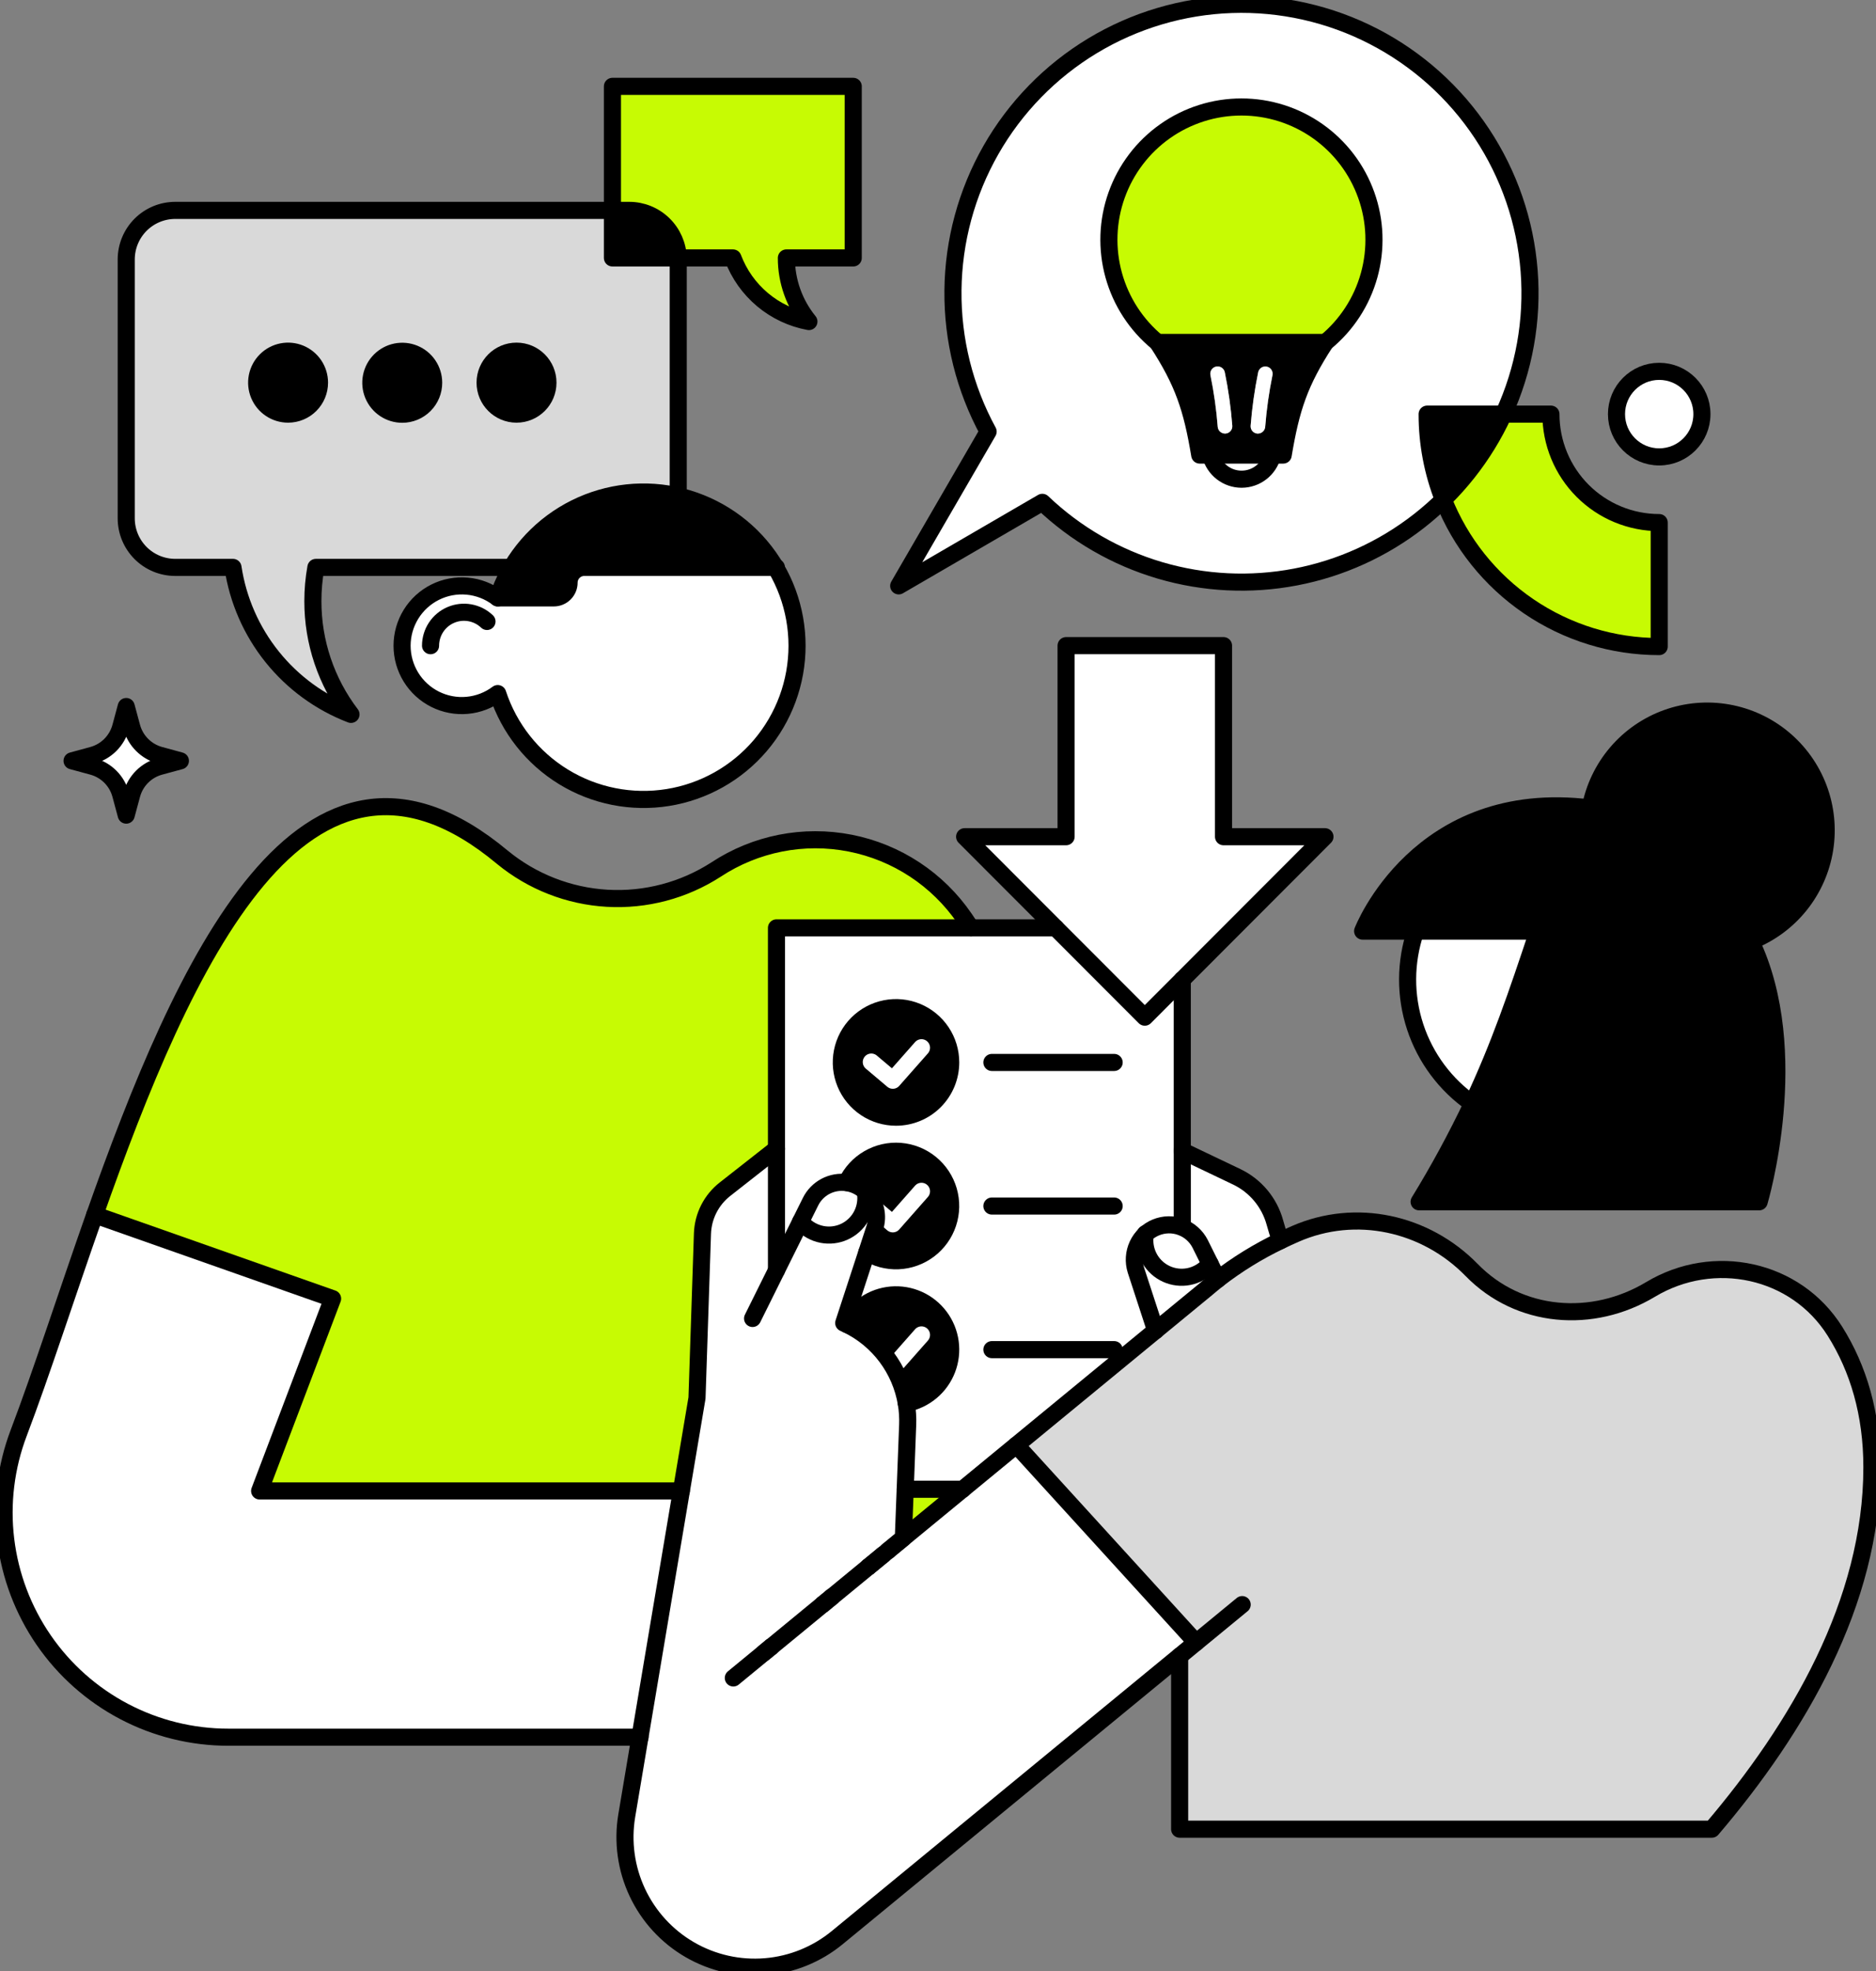 <svg width="439" height="461" viewBox="0 0 439 461" fill="none" xmlns="http://www.w3.org/2000/svg">
<rect x="0" y="0" width="439" height="461" fill="#808080" stroke="none"/>
<g clip-path="url(#clip0_34_122)">
<path d="M279.933 384.111L237.869 337.979C250.567 327.543 284.003 299.99 285.005 299.208C289.552 295.685 294.463 292.659 299.654 290.183C300.804 289.626 301.97 289.084 303.158 288.565C317.304 282.38 333.636 285.955 344.422 297.011C355.529 308.392 372.704 309.707 386.285 301.555C401.039 292.697 420.238 296.756 429.427 311.324C434.911 320.038 438.084 330.594 438.084 343.137C438.084 374.716 420.726 404.207 400.622 427.781H276.045V387.292L279.933 384.111Z" fill="#D9D9D9"/>
<path d="M344.551 258.1C350.893 244.703 354.997 232.501 359.92 217.76H318.877C318.877 217.76 331.896 183.941 372.134 188.97C373.04 184.209 375.17 179.766 378.315 176.081C381.459 172.395 385.509 169.593 390.065 167.952C394.621 166.311 399.526 165.887 404.295 166.721C409.065 167.556 413.534 169.621 417.264 172.712C420.993 175.803 423.853 179.814 425.562 184.349C427.27 188.884 427.768 193.787 427.007 198.573C426.245 203.36 424.251 207.865 421.219 211.644C418.188 215.424 414.225 218.347 409.721 220.126C422.184 245.975 411.672 281.065 411.672 281.065H332.098C336.655 273.638 340.812 265.972 344.551 258.1Z" fill="black"/>
<path d="M388.269 106.855C393.789 106.855 398.264 102.376 398.264 96.85C398.264 91.325 393.789 86.846 388.269 86.846C382.749 86.846 378.274 91.325 378.274 96.85C378.274 102.376 382.749 106.855 388.269 106.855Z" fill="white"/>
<path d="M388.269 122.215V151.212C377.376 151.213 366.735 147.936 357.727 141.805C348.718 135.675 341.76 126.976 337.754 116.836C343.619 111.092 348.391 104.328 351.838 96.875H362.925C362.93 103.599 365.603 110.046 370.356 114.798C375.108 119.55 381.552 122.218 388.269 122.215Z" fill="#C7FB03"/>
<path d="M331.259 217.765H359.92C354.997 232.505 350.893 244.708 344.551 258.105C338.26 253.737 333.561 247.438 331.163 240.161C328.765 232.883 328.798 225.022 331.259 217.765Z" fill="white"/>
<path d="M333.962 96.875H351.837C348.392 104.337 343.618 111.11 337.749 116.86C335.236 110.498 333.951 103.717 333.962 96.875Z" fill="black"/>
<path d="M321.532 56.088C321.536 60.685 320.517 65.226 318.55 69.38C316.584 73.535 313.718 77.2 310.162 80.109H270.854C266.81 76.79 263.67 72.501 261.726 67.642C259.782 62.783 259.097 57.51 259.734 52.315C260.372 47.119 262.312 42.169 265.373 37.925C268.434 33.682 272.518 30.282 277.244 28.041C281.971 25.801 287.186 24.794 292.406 25.112C297.626 25.431 302.68 27.066 307.099 29.864C311.518 32.663 315.159 36.535 317.682 41.12C320.206 45.704 321.53 50.853 321.532 56.088Z" fill="#C7FB03"/>
<path d="M270.868 80.08H310.176C304.136 89.37 302.123 95.435 300.291 106.423H280.748C278.922 95.435 276.903 89.379 270.868 80.08ZM297.765 87.757C297.859 87.312 297.771 86.848 297.523 86.467C297.274 86.085 296.885 85.819 296.44 85.725C295.995 85.632 295.531 85.719 295.15 85.968C294.77 86.217 294.503 86.607 294.41 87.052C293.567 91.17 292.979 95.337 292.651 99.528C292.631 99.751 292.655 99.977 292.723 100.191C292.79 100.404 292.899 100.603 293.043 100.775C293.188 100.946 293.365 101.088 293.564 101.191C293.763 101.294 293.98 101.357 294.203 101.375C294.253 101.38 294.303 101.38 294.352 101.375C294.779 101.375 295.19 101.214 295.505 100.926C295.82 100.637 296.016 100.241 296.054 99.816C296.376 95.765 296.947 91.738 297.765 87.757ZM286.807 101.38C287.031 101.362 287.249 101.3 287.448 101.197C287.648 101.094 287.825 100.953 287.97 100.781C288.115 100.609 288.225 100.411 288.292 100.196C288.36 99.982 288.385 99.757 288.365 99.533C288.04 95.341 287.451 91.174 286.601 87.057C286.555 86.836 286.465 86.627 286.338 86.441C286.211 86.255 286.049 86.096 285.86 85.973C285.672 85.85 285.461 85.765 285.24 85.723C285.018 85.681 284.791 85.684 284.571 85.73C284.35 85.776 284.141 85.866 283.956 85.993C283.77 86.12 283.611 86.283 283.487 86.471C283.364 86.66 283.28 86.871 283.238 87.093C283.197 87.314 283.199 87.542 283.245 87.762C284.063 91.747 284.631 95.779 284.947 99.835C284.984 100.26 285.179 100.656 285.493 100.945C285.807 101.233 286.218 101.394 286.644 101.395C286.698 101.4 286.753 101.4 286.807 101.395V101.38Z" fill="black"/>
<path d="M310.051 195.679L267.891 237.88L225.731 195.679H249.474V150.991H286.313V195.679H310.051Z" fill="white"/>
<path d="M298.317 285.859C298.691 287.179 299.122 288.633 299.63 290.178C294.439 292.654 289.528 295.68 284.981 299.203L280.844 290.883C279.967 289.12 278.482 287.735 276.664 286.982V269.137L289.415 275.221C291.572 276.255 293.482 277.74 295.017 279.575C296.553 281.41 297.678 283.553 298.317 285.859Z" fill="white"/>
<path d="M296.447 85.747C296.667 85.794 296.875 85.883 297.06 86.009C297.245 86.136 297.403 86.298 297.525 86.486C297.648 86.674 297.732 86.885 297.773 87.105C297.815 87.326 297.812 87.553 297.765 87.772C296.952 91.758 296.385 95.79 296.069 99.845C296.03 100.271 295.834 100.666 295.519 100.955C295.205 101.243 294.794 101.404 294.367 101.404C294.317 101.409 294.267 101.409 294.218 101.404C293.995 101.386 293.777 101.323 293.578 101.22C293.379 101.117 293.202 100.975 293.058 100.804C292.914 100.632 292.805 100.434 292.737 100.22C292.67 100.006 292.645 99.781 292.665 99.557C292.993 95.366 293.581 91.2 294.424 87.081C294.47 86.861 294.558 86.651 294.684 86.465C294.81 86.278 294.972 86.118 295.159 85.994C295.347 85.871 295.558 85.785 295.779 85.743C296 85.7 296.227 85.702 296.447 85.747Z" fill="white"/>
<path d="M283.289 106.433H297.79C297.379 108.045 296.443 109.474 295.13 110.495C293.817 111.516 292.202 112.07 290.539 112.07C288.877 112.07 287.262 111.516 285.949 110.495C284.636 109.474 283.7 108.045 283.289 106.433Z" fill="white"/>
<path d="M288.365 99.547C288.385 99.771 288.361 99.996 288.293 100.211C288.225 100.425 288.116 100.624 287.971 100.795C287.826 100.967 287.648 101.108 287.449 101.211C287.249 101.314 287.031 101.376 286.807 101.394C286.758 101.399 286.708 101.399 286.659 101.394C286.233 101.394 285.822 101.233 285.508 100.944C285.194 100.656 284.999 100.26 284.962 99.835C284.646 95.779 284.078 91.747 283.26 87.762C283.214 87.542 283.211 87.314 283.253 87.093C283.295 86.871 283.379 86.66 283.502 86.471C283.626 86.283 283.785 86.12 283.971 85.993C284.156 85.866 284.365 85.776 284.586 85.73C284.806 85.684 285.033 85.681 285.255 85.723C285.476 85.764 285.687 85.849 285.875 85.972C286.064 86.096 286.226 86.255 286.353 86.441C286.48 86.627 286.57 86.836 286.616 87.057C287.461 91.179 288.045 95.351 288.365 99.547Z" fill="white"/>
<path d="M283.174 295.571L284.981 299.208C283.979 299.99 283.025 300.816 282.076 301.607C281.994 301.679 277.551 305.326 270.437 311.171L265.816 297.035C265.33 295.551 265.281 293.958 265.672 292.447C266.064 290.935 266.881 289.568 268.026 288.508C267.937 289.008 267.892 289.516 267.892 290.024C267.886 291.805 268.43 293.544 269.45 295.003C270.469 296.462 271.915 297.57 273.588 298.176C275.261 298.781 277.08 298.854 278.796 298.384C280.512 297.914 282.041 296.925 283.174 295.552V295.571Z" fill="white"/>
<path d="M280.844 290.888L283.174 295.571C282.041 296.944 280.512 297.933 278.796 298.403C277.08 298.873 275.261 298.8 273.588 298.195C271.915 297.59 270.469 296.482 269.45 295.022C268.43 293.563 267.886 291.824 267.892 290.043C267.892 289.535 267.937 289.028 268.026 288.527C268.956 287.669 270.072 287.04 271.287 286.688C272.501 286.337 273.781 286.273 275.024 286.502C276.268 286.731 277.441 287.246 278.451 288.008C279.461 288.769 280.281 289.755 280.844 290.888Z" fill="white"/>
<path d="M276.664 286.982C275.225 286.388 273.646 286.22 272.114 286.498C270.582 286.775 269.161 287.485 268.019 288.546C266.878 289.606 266.064 290.971 265.674 292.479C265.284 293.988 265.333 295.577 265.816 297.058L270.438 311.194L225.286 348.31H211.807L212.382 333.272C212.451 331.586 212.345 329.897 212.066 328.233C214.198 327.824 216.192 326.878 217.859 325.485C219.525 324.092 220.811 322.297 221.593 320.269C222.376 318.242 222.631 316.048 222.333 313.895C222.036 311.742 221.195 309.7 219.892 307.961C218.589 306.223 216.865 304.845 214.883 303.957C212.901 303.069 210.726 302.7 208.562 302.886C206.398 303.072 204.318 303.805 202.515 305.018C200.713 306.23 199.249 307.882 198.26 309.817C197.982 309.683 197.699 309.553 197.416 309.428L202.823 292.903C205.02 294.289 207.587 294.974 210.182 294.865C212.777 294.757 215.278 293.861 217.352 292.296C219.426 290.731 220.976 288.572 221.795 286.105C222.614 283.637 222.663 280.979 221.937 278.483C221.211 275.987 219.744 273.771 217.729 272.129C215.715 270.488 213.25 269.499 210.661 269.293C208.072 269.088 205.481 269.675 203.234 270.978C200.986 272.281 199.188 274.238 198.078 276.588C196.386 276.35 194.661 276.651 193.149 277.447C191.637 278.244 190.413 279.496 189.651 281.027L181.684 297.068V217.002H247.016L267.873 237.88L276.645 229.099L276.664 286.982ZM222.472 248.46C222.472 245.926 221.722 243.449 220.315 241.342C218.909 239.236 216.91 237.593 214.571 236.624C212.233 235.654 209.659 235.4 207.176 235.895C204.694 236.389 202.413 237.609 200.623 239.401C198.833 241.193 197.614 243.475 197.121 245.961C196.627 248.446 196.88 251.022 197.849 253.363C198.818 255.704 200.458 257.705 202.563 259.113C204.668 260.52 207.142 261.272 209.673 261.272C211.354 261.272 213.019 260.942 214.572 260.298C216.125 259.654 217.536 258.711 218.725 257.521C219.914 256.331 220.857 254.918 221.5 253.364C222.143 251.809 222.473 250.143 222.472 248.46Z" fill="white"/>
<path d="M270.868 80.08C276.903 89.37 278.922 95.435 280.748 106.423H283.289C283.7 108.035 284.636 109.465 285.948 110.486C287.261 111.506 288.876 112.061 290.539 112.061C292.201 112.061 293.817 111.506 295.129 110.486C296.442 109.465 297.378 108.035 297.789 106.423H300.301C302.132 95.444 304.136 89.37 310.186 80.08C315.134 76.023 318.708 70.533 320.418 64.364C322.128 58.195 321.89 51.647 319.738 45.618C317.586 39.589 313.625 34.373 308.396 30.685C303.168 26.997 296.928 25.018 290.532 25.018C284.136 25.018 277.896 26.997 272.667 30.685C267.439 34.373 263.478 39.589 261.325 45.618C259.173 51.647 258.936 58.195 260.646 64.364C262.356 70.533 265.93 76.023 270.878 80.08H270.868ZM358.031 68.564C358.046 78.338 355.934 87.999 351.842 96.874H333.962C333.952 103.716 335.239 110.498 337.754 116.859C325.245 129.12 308.468 136.038 290.961 136.153C273.455 136.269 256.588 129.573 243.919 117.478L210.306 137.013L231.235 100.938C226.307 91.898 223.508 81.85 223.051 71.561C222.595 61.273 224.494 51.016 228.602 41.574C232.71 32.132 238.92 23.754 246.756 17.081C254.593 10.408 263.85 5.616 273.819 3.071C283.788 0.525 294.207 0.294 304.279 2.394C314.351 4.495 323.81 8.871 331.935 15.19C340.059 21.508 346.635 29.602 351.157 38.852C355.68 48.102 358.031 58.265 358.031 68.564Z" fill="white"/>
<path d="M227.203 217.002H181.716V268.657L169.679 278.095C168.099 279.331 166.808 280.898 165.897 282.686C164.986 284.474 164.478 286.44 164.406 288.445L163.127 326.933C163.035 327.336 162.959 327.749 162.892 328.162L159.445 348.684H60.754L77.829 303.709L22.165 284.117C42.883 225.399 71.118 161.759 117.558 200.477C124.514 206.191 133.102 209.548 142.086 210.065C151.07 210.583 159.986 208.234 167.551 203.356C176.807 197.258 188.083 195.038 198.957 197.172C209.83 199.307 219.433 205.626 225.703 214.771C226.207 215.507 226.708 216.251 227.203 217.002Z" fill="#C7FB03"/>
<path d="M211.826 348.286H225.305L207.756 362.705L211.389 359.716L211.826 348.286Z" fill="#C7FB03"/>
<path d="M212.084 328.21C211.425 324.257 209.827 320.521 207.425 317.316C205.022 314.111 201.885 311.531 198.278 309.793C199.267 307.858 200.731 306.206 202.534 304.994C204.336 303.781 206.417 303.048 208.58 302.862C210.744 302.677 212.919 303.045 214.902 303.933C216.884 304.821 218.607 306.199 219.91 307.938C221.214 309.676 222.054 311.718 222.352 313.871C222.649 316.024 222.394 318.218 221.612 320.246C220.829 322.273 219.544 324.068 217.877 325.461C216.21 326.854 214.217 327.8 212.084 328.21Z" fill="black"/>
<path d="M209.673 235.653C212.204 235.653 214.679 236.405 216.784 237.813C218.889 239.221 220.529 241.222 221.498 243.563C222.467 245.905 222.72 248.481 222.225 250.966C221.731 253.452 220.512 255.734 218.722 257.526C216.931 259.318 214.65 260.537 212.167 261.031C209.684 261.525 207.11 261.271 204.771 260.3C202.433 259.33 200.434 257.687 199.028 255.579C197.623 253.472 196.873 250.994 196.874 248.46C196.874 246.778 197.205 245.112 197.848 243.558C198.491 242.004 199.434 240.592 200.623 239.403C201.811 238.213 203.222 237.27 204.775 236.627C206.328 235.983 207.992 235.653 209.673 235.653Z" fill="black"/>
<path d="M204.899 282.816C204.528 281.225 203.694 279.778 202.502 278.661C201.281 277.539 199.748 276.814 198.106 276.583C199.217 274.233 201.015 272.276 203.262 270.973C205.51 269.67 208.1 269.083 210.689 269.288C213.278 269.494 215.744 270.483 217.758 272.124C219.772 273.766 221.24 275.982 221.966 278.478C222.692 280.974 222.642 283.632 221.823 286.1C221.004 288.567 219.455 290.726 217.381 292.291C215.307 293.856 212.806 294.752 210.211 294.86C207.616 294.969 205.049 294.284 202.852 292.898L204.712 287.207C205.178 285.789 205.242 284.269 204.899 282.816Z" fill="black"/>
<path d="M178.788 386.51C179.325 386.062 179.876 385.609 180.442 385.152L178.788 386.51ZM181.698 297.063L187.335 285.71C188.468 287.081 189.997 288.069 191.712 288.537C193.427 289.006 195.245 288.933 196.917 288.328C198.589 287.723 200.033 286.615 201.053 285.157C202.072 283.699 202.617 281.962 202.612 280.182C202.611 279.674 202.566 279.166 202.478 278.666C203.67 279.783 204.504 281.229 204.875 282.821C205.211 284.269 205.143 285.781 204.678 287.193L197.411 309.409C197.694 309.534 197.977 309.663 198.255 309.798C201.86 311.538 204.996 314.118 207.398 317.323C209.801 320.527 211.399 324.262 212.06 328.214C212.34 329.878 212.446 331.566 212.377 333.252L211.365 359.72L207.732 362.71L237.821 337.983L279.885 384.115L195.906 453.14C191.125 457.066 185.26 459.439 179.097 459.94C172.933 460.442 166.763 459.049 161.411 455.947C156.059 452.845 151.781 448.183 149.147 442.582C146.513 436.981 145.649 430.709 146.67 424.604C146.67 424.604 163.012 327.355 163.103 326.952L164.383 288.464C164.454 286.458 164.963 284.492 165.874 282.704C166.785 280.916 168.076 279.35 169.656 278.114L181.702 268.666L181.698 297.063Z" fill="white"/>
<path d="M202.621 280.173C202.626 281.953 202.081 283.69 201.062 285.148C200.042 286.606 198.598 287.714 196.926 288.319C195.254 288.924 193.436 288.997 191.721 288.528C190.006 288.06 188.477 287.072 187.344 285.701L189.674 281.013C190.237 279.879 191.057 278.892 192.067 278.131C193.078 277.369 194.252 276.853 195.496 276.624C196.74 276.395 198.02 276.459 199.235 276.811C200.45 277.163 201.567 277.793 202.497 278.652C202.582 279.154 202.624 279.663 202.621 280.173Z" fill="white"/>
<path d="M199.664 20.196V60.325H184.018C184.011 65.744 185.874 70.998 189.291 75.2C185.3 74.461 181.567 72.703 178.454 70.097C175.34 67.492 172.95 64.126 171.516 60.325H158.693C158.602 57.343 157.355 54.514 155.215 52.438C153.076 50.362 150.212 49.201 147.232 49.203H143.315V20.196H199.664Z" fill="#C7FB03"/>
<path d="M181.703 132.694C184.271 137.052 185.894 141.901 186.465 146.928C187.036 151.955 186.543 157.046 185.018 161.869C183.493 166.692 180.971 171.14 177.614 174.922C174.257 178.705 170.142 181.737 165.537 183.821C160.932 185.906 155.94 186.996 150.886 187.021C145.832 187.046 140.829 186.004 136.204 183.965C131.579 181.926 127.434 178.934 124.041 175.185C120.648 171.435 118.081 167.013 116.509 162.204C114.432 163.77 111.959 164.725 109.369 164.963C106.779 165.2 104.174 164.71 101.847 163.548C99.52 162.386 97.562 160.598 96.194 158.384C94.826 156.17 94.101 153.618 94.101 151.015C94.101 148.411 94.826 145.859 96.194 143.645C97.562 141.432 99.52 139.643 101.847 138.481C104.174 137.319 106.779 136.829 109.369 137.066C111.959 137.304 114.432 138.259 116.509 139.825H129.644C130.112 139.825 130.575 139.733 131.007 139.553C131.439 139.374 131.831 139.112 132.162 138.781C132.493 138.449 132.756 138.056 132.935 137.624C133.114 137.191 133.206 136.728 133.206 136.26C133.207 135.314 133.582 134.408 134.25 133.74C134.918 133.072 135.823 132.696 136.767 132.694H181.703Z" fill="white"/>
<path d="M181.702 132.695H136.748C135.803 132.696 134.898 133.072 134.231 133.74C133.563 134.409 133.187 135.315 133.186 136.26C133.186 137.205 132.811 138.112 132.143 138.781C131.475 139.45 130.569 139.825 129.625 139.825H116.471C118.62 133.239 122.622 127.413 127.996 123.045C133.369 118.678 139.888 115.955 146.769 115.202C153.65 114.45 160.602 115.7 166.791 118.802C172.98 121.905 178.144 126.728 181.664 132.695H181.702Z" fill="black"/>
<path d="M178.788 386.51L180.442 385.152C179.88 385.613 179.328 386.066 178.788 386.51Z" fill="white"/>
<path d="M159.441 348.684L149.767 406.265H53.416C44.918 406.266 36.548 404.201 29.024 400.247C21.501 396.293 15.049 390.569 10.224 383.568C5.4 376.566 2.347 368.496 1.327 360.051C0.308 351.607 1.353 343.041 4.372 335.09C9.77 320.873 15.584 302.74 22.157 284.117L77.82 303.709L60.745 348.684H159.441Z" fill="white"/>
<path d="M158.721 60.681V115.862C151.277 114.168 143.487 114.885 136.476 117.908C129.465 120.932 123.594 126.106 119.711 132.685H73.922C73.451 135.287 73.215 137.925 73.217 140.569C73.199 150.141 76.333 159.452 82.134 167.061C74.905 164.288 68.54 159.645 63.69 153.606C58.839 147.567 55.676 140.348 54.522 132.685H41.009C39.503 132.686 38.011 132.39 36.619 131.813C35.228 131.237 33.963 130.391 32.898 129.325C31.833 128.26 30.988 126.994 30.411 125.601C29.835 124.208 29.538 122.715 29.538 121.208V60.681C29.538 59.173 29.835 57.68 30.411 56.287C30.988 54.895 31.833 53.629 32.898 52.563C33.963 51.497 35.228 50.652 36.619 50.075C38.011 49.499 39.503 49.203 41.009 49.203H143.315V60.326H158.712C158.721 60.441 158.721 60.561 158.721 60.681ZM128.224 89.471C128.224 88.015 127.793 86.592 126.985 85.382C126.177 84.171 125.029 83.228 123.685 82.671C122.341 82.114 120.863 81.968 119.436 82.252C118.01 82.536 116.7 83.237 115.671 84.266C114.643 85.296 113.942 86.607 113.659 88.035C113.375 89.463 113.521 90.943 114.077 92.288C114.634 93.633 115.576 94.782 116.785 95.591C117.995 96.4 119.416 96.832 120.871 96.832C122.818 96.832 124.685 96.059 126.064 94.683C127.442 93.306 128.219 91.439 128.224 89.49V89.471ZM101.481 89.471C101.472 88.017 101.034 86.598 100.22 85.393C99.407 84.188 98.255 83.251 96.91 82.701C95.566 82.151 94.088 82.011 92.665 82.301C91.241 82.59 89.935 83.295 88.911 84.326C87.887 85.358 87.191 86.67 86.911 88.097C86.632 89.524 86.781 91.002 87.339 92.344C87.898 93.687 88.841 94.834 90.05 95.64C91.259 96.446 92.679 96.876 94.132 96.875C95.1 96.875 96.057 96.684 96.951 96.312C97.844 95.941 98.655 95.397 99.338 94.71C100.021 94.024 100.562 93.21 100.929 92.314C101.297 91.418 101.485 90.459 101.481 89.49V89.471ZM74.742 89.471C74.742 88.015 74.31 86.592 73.502 85.382C72.694 84.171 71.546 83.228 70.202 82.671C68.859 82.114 67.38 81.968 65.954 82.252C64.527 82.536 63.217 83.237 62.189 84.266C61.16 85.296 60.46 86.607 60.176 88.035C59.892 89.463 60.038 90.943 60.595 92.288C61.151 93.633 62.094 94.782 63.303 95.591C64.512 96.4 65.934 96.832 67.388 96.832C68.355 96.835 69.312 96.648 70.205 96.28C71.099 95.913 71.912 95.373 72.597 94.691C73.282 94.01 73.826 93.199 74.198 92.307C74.57 91.414 74.763 90.457 74.766 89.49L74.742 89.471Z" fill="#D9D9D9"/>
<path d="M158.713 60.326H143.315V49.203H147.251C150.231 49.202 153.095 50.362 155.234 52.439C157.374 54.515 158.622 57.344 158.713 60.326Z" fill="black"/>
<path d="M120.871 96.85C124.932 96.85 128.224 93.555 128.224 89.49C128.224 85.424 124.932 82.129 120.871 82.129C116.81 82.129 113.518 85.424 113.518 89.49C113.518 93.555 116.81 96.85 120.871 96.85Z" fill="black"/>
<path d="M94.132 82.129C95.587 82.129 97.008 82.561 98.218 83.369C99.427 84.178 100.369 85.328 100.926 86.673C101.482 88.018 101.628 89.498 101.344 90.926C101.06 92.353 100.36 93.665 99.332 94.694C98.303 95.724 96.993 96.425 95.567 96.709C94.14 96.993 92.661 96.847 91.318 96.29C89.974 95.733 88.826 94.79 88.018 93.579C87.21 92.369 86.778 90.945 86.778 89.49C86.778 88.523 86.968 87.565 87.337 86.672C87.706 85.779 88.248 84.967 88.931 84.283C89.614 83.6 90.425 83.058 91.317 82.688C92.21 82.318 93.166 82.128 94.132 82.129Z" fill="black"/>
<path d="M67.389 82.129C68.843 82.128 70.265 82.559 71.475 83.367C72.685 84.175 73.628 85.325 74.185 86.669C74.743 88.014 74.889 89.495 74.606 90.923C74.323 92.351 73.623 93.663 72.595 94.693C71.567 95.723 70.256 96.424 68.83 96.709C67.403 96.993 65.924 96.847 64.58 96.29C63.236 95.734 62.088 94.79 61.28 93.579C60.471 92.369 60.04 90.946 60.04 89.49C60.04 87.538 60.814 85.667 62.192 84.287C63.57 82.906 65.439 82.13 67.389 82.129Z" fill="black"/>
<path d="M42.217 177.924L37.423 179.224C35.846 179.653 34.408 180.488 33.252 181.645C32.097 182.803 31.264 184.243 30.837 185.822L29.543 190.621L28.248 185.822C27.821 184.243 26.988 182.803 25.833 181.645C24.677 180.488 23.239 179.653 21.662 179.224L16.868 177.924L21.662 176.619C23.238 176.187 24.675 175.352 25.83 174.195C26.985 173.038 27.819 171.599 28.248 170.021L29.543 165.223L30.837 170.021C31.267 171.599 32.1 173.038 33.255 174.195C34.41 175.352 35.847 176.187 37.423 176.619L42.217 177.924Z" fill="white"/>
<path d="M204.894 282.812L208.925 286.214L215.636 278.608" stroke="white" stroke-width="4" stroke-linecap="round" stroke-linejoin="round"/>
<path d="M209.007 319.702L215.636 312.192" stroke="white" stroke-width="4" stroke-linecap="round" stroke-linejoin="round"/>
<path d="M29.539 165.232L28.244 170.031C27.815 171.609 26.981 173.048 25.826 174.205C24.671 175.362 23.234 176.197 21.658 176.629L16.864 177.934L21.658 179.234C23.235 179.663 24.673 180.498 25.829 181.655C26.984 182.812 27.817 184.252 28.244 185.832L29.539 190.63L30.833 185.832C31.26 184.252 32.093 182.812 33.248 181.655C34.404 180.498 35.842 179.663 37.419 179.234L42.213 177.934L37.419 176.629C35.843 176.197 34.407 175.362 33.252 174.205C32.096 173.048 31.263 171.609 30.833 170.031L29.539 165.232Z" stroke="black" stroke-width="4" stroke-linecap="round" stroke-linejoin="round"/>
<path d="M227.203 217.002C226.714 216.253 226.214 215.513 225.703 214.78C219.433 205.635 209.83 199.316 198.957 197.181C188.083 195.047 176.807 197.267 167.551 203.365C159.986 208.243 151.07 210.592 142.086 210.075C133.103 209.557 124.515 206.2 117.558 200.486C71.132 161.792 42.903 225.409 22.165 284.126C15.598 302.749 9.779 320.882 4.381 335.1C1.362 343.05 0.317 351.616 1.336 360.061C2.355 368.505 5.409 376.575 10.234 383.577C15.058 390.579 21.509 396.303 29.033 400.256C36.557 404.21 44.928 406.275 53.425 406.274H149.777" stroke="black" stroke-width="4" stroke-linecap="round" stroke-linejoin="round"/>
<path d="M159.441 348.684H60.755L77.83 303.709L22.166 284.117" stroke="black" stroke-width="4" stroke-linecap="round" stroke-linejoin="round"/>
<path d="M116.471 139.825C114.394 138.263 111.923 137.311 109.336 137.076C106.749 136.84 104.147 137.331 101.823 138.493C99.499 139.655 97.544 141.442 96.178 143.654C94.812 145.865 94.088 148.415 94.088 151.015C94.088 153.615 94.812 156.165 96.178 158.376C97.544 160.588 99.499 162.375 101.823 163.537C104.147 164.699 106.749 165.19 109.336 164.954C111.923 164.719 114.394 163.767 116.471 162.205C119.13 170.332 124.597 177.245 131.89 181.7C139.183 186.156 147.824 187.863 156.261 186.515C164.698 185.167 172.378 180.853 177.923 174.346C183.468 167.84 186.514 159.567 186.514 151.015C186.514 142.463 183.468 134.19 177.923 127.684C172.378 121.177 164.698 116.863 156.261 115.515C147.824 114.167 139.183 115.874 131.89 120.33C124.597 124.785 119.13 131.698 116.471 139.825Z" stroke="black" stroke-width="4" stroke-linecap="round" stroke-linejoin="round"/>
<path d="M113.958 145.339C112.85 144.284 111.457 143.577 109.952 143.307C108.447 143.036 106.895 143.214 105.49 143.817C104.084 144.42 102.886 145.422 102.044 146.7C101.202 147.978 100.753 149.475 100.752 151.006" stroke="black" stroke-width="4" stroke-linecap="round" stroke-linejoin="round"/>
<path d="M116.471 139.825H129.605C130.073 139.825 130.536 139.733 130.968 139.553C131.4 139.374 131.793 139.112 132.123 138.781C132.454 138.449 132.717 138.056 132.896 137.624C133.075 137.191 133.167 136.728 133.167 136.26C133.168 135.314 133.544 134.408 134.211 133.74C134.879 133.072 135.784 132.696 136.728 132.694H181.683" stroke="black" stroke-width="4" stroke-linecap="round" stroke-linejoin="round"/>
<path d="M119.711 132.695H73.922C73.451 135.296 73.215 137.935 73.217 140.579C73.199 150.15 76.333 159.461 82.134 167.071C74.905 164.297 68.54 159.654 63.69 153.615C58.839 147.576 55.676 140.357 54.522 132.695H41.009C39.503 132.696 38.011 132.399 36.619 131.823C35.228 131.246 33.963 130.401 32.898 129.335C31.833 128.269 30.988 127.004 30.411 125.611C29.835 124.218 29.538 122.725 29.538 121.217V60.681C29.538 59.173 29.835 57.68 30.411 56.287C30.988 54.895 31.833 53.629 32.898 52.563C33.963 51.497 35.228 50.652 36.619 50.075C38.011 49.499 39.503 49.203 41.009 49.203H147.25C150.23 49.202 153.094 50.362 155.234 52.439C157.373 54.515 158.621 57.344 158.712 60.326C158.712 60.441 158.712 60.561 158.712 60.681V115.862" stroke="black" stroke-width="4" stroke-linecap="round" stroke-linejoin="round"/>
<path d="M74.766 89.49C74.766 88.034 74.335 86.611 73.527 85.4C72.719 84.19 71.57 83.246 70.227 82.689C68.883 82.132 67.405 81.986 65.978 82.27C64.552 82.554 63.241 83.255 62.213 84.285C61.185 85.314 60.485 86.626 60.201 88.054C59.917 89.481 60.062 90.962 60.619 92.306C61.176 93.651 62.118 94.801 63.328 95.61C64.537 96.419 65.959 96.85 67.413 96.85C69.363 96.85 71.233 96.075 72.612 94.695C73.992 93.314 74.766 91.442 74.766 89.49Z" stroke="black" stroke-width="4" stroke-linecap="round" stroke-linejoin="round"/>
<path d="M101.481 89.49C101.477 88.035 101.041 86.614 100.23 85.407C99.419 84.199 98.269 83.26 96.924 82.706C95.58 82.153 94.102 82.011 92.677 82.298C91.252 82.585 89.944 83.289 88.918 84.319C87.892 85.35 87.195 86.662 86.913 88.09C86.632 89.517 86.78 90.996 87.338 92.34C87.896 93.683 88.839 94.831 90.048 95.638C91.258 96.445 92.679 96.876 94.133 96.875C95.1 96.875 96.058 96.684 96.951 96.312C97.845 95.941 98.656 95.396 99.339 94.71C100.022 94.024 100.562 93.21 100.93 92.314C101.298 91.418 101.485 90.459 101.481 89.49Z" stroke="black" stroke-width="4" stroke-linecap="round" stroke-linejoin="round"/>
<path d="M120.871 96.85C124.932 96.85 128.224 93.555 128.224 89.49C128.224 85.424 124.932 82.129 120.871 82.129C116.81 82.129 113.518 85.424 113.518 89.49C113.518 93.555 116.81 96.85 120.871 96.85Z" stroke="black" stroke-width="4" stroke-linecap="round" stroke-linejoin="round"/>
<path d="M143.315 49.203V20.196H199.664V60.325H184.018C184.011 65.744 185.874 70.998 189.291 75.2C185.3 74.461 181.567 72.703 178.454 70.097C175.34 67.492 172.95 64.126 171.516 60.325H143.315V49.203Z" stroke="black" stroke-width="4" stroke-linecap="round" stroke-linejoin="round"/>
<path d="M351.837 96.875C356.657 86.403 358.72 74.87 357.831 63.374C356.941 51.879 353.128 40.802 346.754 31.198C340.38 21.593 331.657 13.781 321.416 8.504C311.174 3.227 299.754 0.66 288.242 1.048C276.73 1.436 265.508 4.766 255.645 10.72C245.781 16.675 237.603 25.057 231.889 35.068C226.175 45.08 223.115 56.388 222.999 67.918C222.884 79.448 225.717 90.815 231.23 100.939L210.301 137.013L243.914 117.479C251.691 124.897 261.124 130.35 271.429 133.388C281.734 136.425 292.614 136.959 303.166 134.944C313.718 132.93 323.639 128.425 332.103 121.804C340.568 115.183 347.333 106.637 351.837 96.875Z" stroke="black" stroke-width="4" stroke-linecap="round" stroke-linejoin="round"/>
<path d="M310.162 80.08C315.109 76.023 318.683 70.534 320.393 64.365C322.103 58.195 321.866 51.648 319.714 45.618C317.562 39.589 313.601 34.373 308.372 30.686C303.144 26.998 296.904 25.019 290.508 25.019C284.112 25.019 277.872 26.998 272.643 30.686C267.415 34.373 263.453 39.589 261.301 45.618C259.149 51.648 258.912 58.195 260.622 64.365C262.333 70.534 265.906 76.023 270.854 80.08" stroke="black" stroke-width="4" stroke-linecap="round" stroke-linejoin="round"/>
<path d="M283.289 106.433C283.7 108.045 284.636 109.474 285.949 110.495C287.262 111.516 288.877 112.07 290.539 112.07C292.202 112.07 293.817 111.516 295.13 110.495C296.443 109.474 297.379 108.045 297.79 106.433" stroke="black" stroke-width="4" stroke-linecap="round" stroke-linejoin="round"/>
<path d="M270.868 80.08C276.903 89.37 278.922 95.435 280.748 106.423H300.277C302.108 95.445 304.112 89.37 310.161 80.08H270.868Z" stroke="black" stroke-width="4" stroke-linecap="round" stroke-linejoin="round"/>
<path d="M237.845 337.979L279.914 384.115" stroke="black" stroke-width="4" stroke-linecap="round" stroke-linejoin="round"/>
<path d="M207.756 362.705L211.389 359.715L212.401 333.247C212.467 331.562 212.361 329.873 212.084 328.209C211.42 324.259 209.82 320.526 207.418 317.322C205.016 314.117 201.882 311.536 198.279 309.793C198.001 309.659 197.718 309.529 197.435 309.404L204.702 287.188C205.169 285.777 205.238 284.264 204.899 282.816C204.534 281.222 203.699 279.774 202.502 278.661C201.281 277.539 199.748 276.814 198.106 276.583C196.414 276.345 194.69 276.646 193.178 277.442C191.665 278.239 190.441 279.491 189.679 281.022L176.108 308.344" stroke="black" stroke-width="4" stroke-linecap="round" stroke-linejoin="round"/>
<path d="M203.278 366.385L206.629 363.631" stroke="black" stroke-width="4" stroke-linecap="round" stroke-linejoin="round"/>
<path d="M192.617 375.147L194.678 373.453" stroke="black" stroke-width="4" stroke-linecap="round" stroke-linejoin="round"/>
<path d="M171.603 392.417L180.447 385.152" stroke="black" stroke-width="4" stroke-linecap="round" stroke-linejoin="round"/>
<path d="M180.446 385.152C179.88 385.613 179.329 386.066 178.792 386.51" stroke="black" stroke-width="4" stroke-linecap="round" stroke-linejoin="round"/>
<path d="M180.446 385.152L192.617 375.147" stroke="black" stroke-width="4" stroke-linecap="round" stroke-linejoin="round"/>
<path d="M194.679 373.453L192.617 375.147" stroke="black" stroke-width="4" stroke-linecap="round" stroke-linejoin="round"/>
<path d="M194.679 373.454L203.278 366.386" stroke="black" stroke-width="4" stroke-linecap="round" stroke-linejoin="round"/>
<path d="M206.629 363.631L203.278 366.385" stroke="black" stroke-width="4" stroke-linecap="round" stroke-linejoin="round"/>
<path d="M206.629 363.631L207.755 362.705" stroke="black" stroke-width="4" stroke-linecap="round" stroke-linejoin="round"/>
<path d="M276.046 387.292V427.781H400.579C420.684 404.206 438.042 374.715 438.042 343.137C438.042 330.594 434.868 320.038 429.384 311.324C420.214 296.751 401.015 292.697 386.242 301.554C372.666 309.712 355.486 308.392 344.379 297.01C333.594 285.974 317.262 282.38 303.116 288.565C301.927 289.083 300.762 289.626 299.611 290.182C294.422 292.661 289.511 295.687 284.962 299.208C283.965 299.99 283.006 300.815 282.057 301.607C281.976 301.679 213.465 357.983 207.756 362.686" stroke="black" stroke-width="4" stroke-linecap="round" stroke-linejoin="round"/>
<path d="M181.702 297.063V217.002H247.034" stroke="black" stroke-width="4" stroke-linecap="round" stroke-linejoin="round"/>
<path d="M276.664 229.099V286.982" stroke="black" stroke-width="4" stroke-linecap="round" stroke-linejoin="round"/>
<path d="M225.305 348.286H211.825" stroke="black" stroke-width="4" stroke-linecap="round" stroke-linejoin="round"/>
<path d="M222.472 248.46C222.472 245.926 221.721 243.449 220.315 241.342C218.908 239.235 216.909 237.593 214.571 236.624C212.232 235.654 209.659 235.4 207.176 235.895C204.693 236.389 202.412 237.609 200.622 239.401C198.832 241.193 197.614 243.475 197.12 245.961C196.626 248.446 196.88 251.022 197.848 253.363C198.817 255.704 200.458 257.705 202.562 259.113C204.667 260.52 207.141 261.272 209.673 261.272C211.354 261.272 213.019 260.941 214.572 260.298C216.125 259.654 217.536 258.711 218.724 257.521C219.913 256.331 220.856 254.918 221.499 253.364C222.142 251.809 222.472 250.143 222.472 248.46Z" stroke="black" stroke-width="4" stroke-linecap="round" stroke-linejoin="round"/>
<path d="M203.892 248.383L208.925 252.63L215.636 245.029" stroke="white" stroke-width="4" stroke-linecap="round" stroke-linejoin="round"/>
<path d="M232.112 248.47H260.721" stroke="black" stroke-width="4" stroke-linecap="round" stroke-linejoin="round"/>
<path d="M202.842 292.879C205.039 294.266 207.606 294.95 210.201 294.842C212.796 294.733 215.297 293.837 217.371 292.272C219.445 290.708 220.994 288.548 221.813 286.081C222.632 283.614 222.682 280.956 221.956 278.459C221.23 275.963 219.762 273.747 217.748 272.106C215.734 270.464 213.269 269.475 210.679 269.27C208.09 269.064 205.5 269.652 203.253 270.955C201.005 272.258 199.207 274.214 198.097 276.565" stroke="black" stroke-width="4" stroke-linecap="round" stroke-linejoin="round"/>
<path d="M232.112 282.054H260.721" stroke="black" stroke-width="4" stroke-linecap="round" stroke-linejoin="round"/>
<path d="M212.084 328.21C214.217 327.8 216.21 326.854 217.877 325.461C219.544 324.068 220.829 322.273 221.612 320.246C222.394 318.218 222.649 316.024 222.352 313.871C222.054 311.718 221.214 309.676 219.91 307.938C218.607 306.199 216.884 304.821 214.902 303.933C212.919 303.045 210.744 302.677 208.58 302.862C206.417 303.048 204.336 303.781 202.534 304.994C200.731 306.206 199.267 307.858 198.278 309.793" stroke="black" stroke-width="4" stroke-linecap="round" stroke-linejoin="round"/>
<path d="M232.112 315.633H260.721" stroke="black" stroke-width="4" stroke-linecap="round" stroke-linejoin="round"/>
<path d="M290.68 375.262L195.93 453.135C191.15 457.07 185.283 459.45 179.115 459.956C172.948 460.462 166.773 459.071 161.416 455.969C156.059 452.866 151.777 448.2 149.142 442.595C146.507 436.99 145.645 430.713 146.67 424.604C146.67 424.604 163.012 327.355 163.103 326.952L164.383 288.464C164.454 286.458 164.963 284.492 165.874 282.704C166.785 280.916 168.076 279.35 169.656 278.114L181.702 268.666" stroke="black" stroke-width="4" stroke-linecap="round" stroke-linejoin="round"/>
<path d="M187.344 285.71C188.477 287.081 190.006 288.069 191.721 288.537C193.436 289.006 195.254 288.933 196.926 288.328C198.598 287.723 200.042 286.616 201.062 285.158C202.081 283.7 202.626 281.962 202.621 280.182C202.62 279.674 202.576 279.167 202.487 278.666" stroke="black" stroke-width="4" stroke-linecap="round" stroke-linejoin="round"/>
<path d="M270.437 311.19L265.816 297.054C265.201 295.103 265.341 292.992 266.208 291.14C267.075 289.287 268.606 287.829 270.497 287.053C272.388 286.277 274.501 286.241 276.417 286.951C278.334 287.661 279.914 289.066 280.844 290.888L284.981 299.208" stroke="black" stroke-width="4" stroke-linecap="round" stroke-linejoin="round"/>
<path d="M283.174 295.571C282.041 296.945 280.512 297.934 278.796 298.403C277.08 298.873 275.261 298.8 273.588 298.195C271.915 297.59 270.469 296.482 269.45 295.023C268.43 293.563 267.886 291.824 267.892 290.044C267.892 289.535 267.937 289.028 268.026 288.527" stroke="black" stroke-width="4" stroke-linecap="round" stroke-linejoin="round"/>
<path d="M247.034 217.003L225.731 195.679H249.474V150.991H286.313V195.679H310.051L267.891 237.88L247.034 217.003Z" stroke="black" stroke-width="4" stroke-linecap="round" stroke-linejoin="round"/>
<path d="M344.556 258.101C338.265 253.733 333.566 247.434 331.168 240.157C328.77 232.879 328.803 225.018 331.263 217.761" stroke="black" stroke-width="4" stroke-linecap="round" stroke-linejoin="round"/>
<path d="M344.551 258.1C340.809 265.97 336.648 273.635 332.088 281.06H411.662C411.662 281.06 422.165 245.955 409.711 220.121C414.216 218.342 418.178 215.419 421.21 211.639C424.241 207.86 426.236 203.355 426.997 198.568C427.759 193.782 427.26 188.879 425.552 184.344C423.843 179.809 420.984 175.799 417.254 172.707C413.525 169.616 409.055 167.551 404.285 166.716C399.516 165.882 394.611 166.306 390.055 167.947C385.499 169.588 381.45 172.39 378.305 176.076C375.161 179.761 373.031 184.204 372.125 188.965C331.887 183.956 318.867 217.755 318.867 217.755H359.91C354.997 232.506 350.879 244.703 344.551 258.1Z" stroke="black" stroke-width="4" stroke-linecap="round" stroke-linejoin="round"/>
<path d="M337.754 116.836C335.242 110.473 333.955 103.692 333.962 96.851H362.93C362.929 100.182 363.584 103.48 364.857 106.558C366.131 109.635 367.997 112.432 370.35 114.787C372.703 117.143 375.497 119.011 378.571 120.285C381.646 121.56 384.941 122.216 388.269 122.215V151.212C377.377 151.21 366.736 147.932 357.729 141.802C348.721 135.672 341.762 126.974 337.754 116.836Z" stroke="black" stroke-width="4" stroke-linecap="round" stroke-linejoin="round"/>
<path d="M388.269 106.855C393.789 106.855 398.264 102.376 398.264 96.85C398.264 91.325 393.789 86.846 388.269 86.846C382.749 86.846 378.274 91.325 378.274 96.85C378.274 102.376 382.749 106.855 388.269 106.855Z" stroke="black" stroke-width="4" stroke-linecap="round" stroke-linejoin="round"/>
<path d="M276.664 269.137L289.415 275.221C291.57 276.254 293.479 277.736 295.015 279.569C296.55 281.401 297.676 283.541 298.317 285.845C298.691 287.164 299.122 288.618 299.63 290.163" stroke="black" stroke-width="4" stroke-linecap="round" stroke-linejoin="round"/>
</g>
<defs>
<clipPath id="clip0_34_122">
<rect width="439" height="461" fill="white"/>
</clipPath>
</defs>
</svg>
